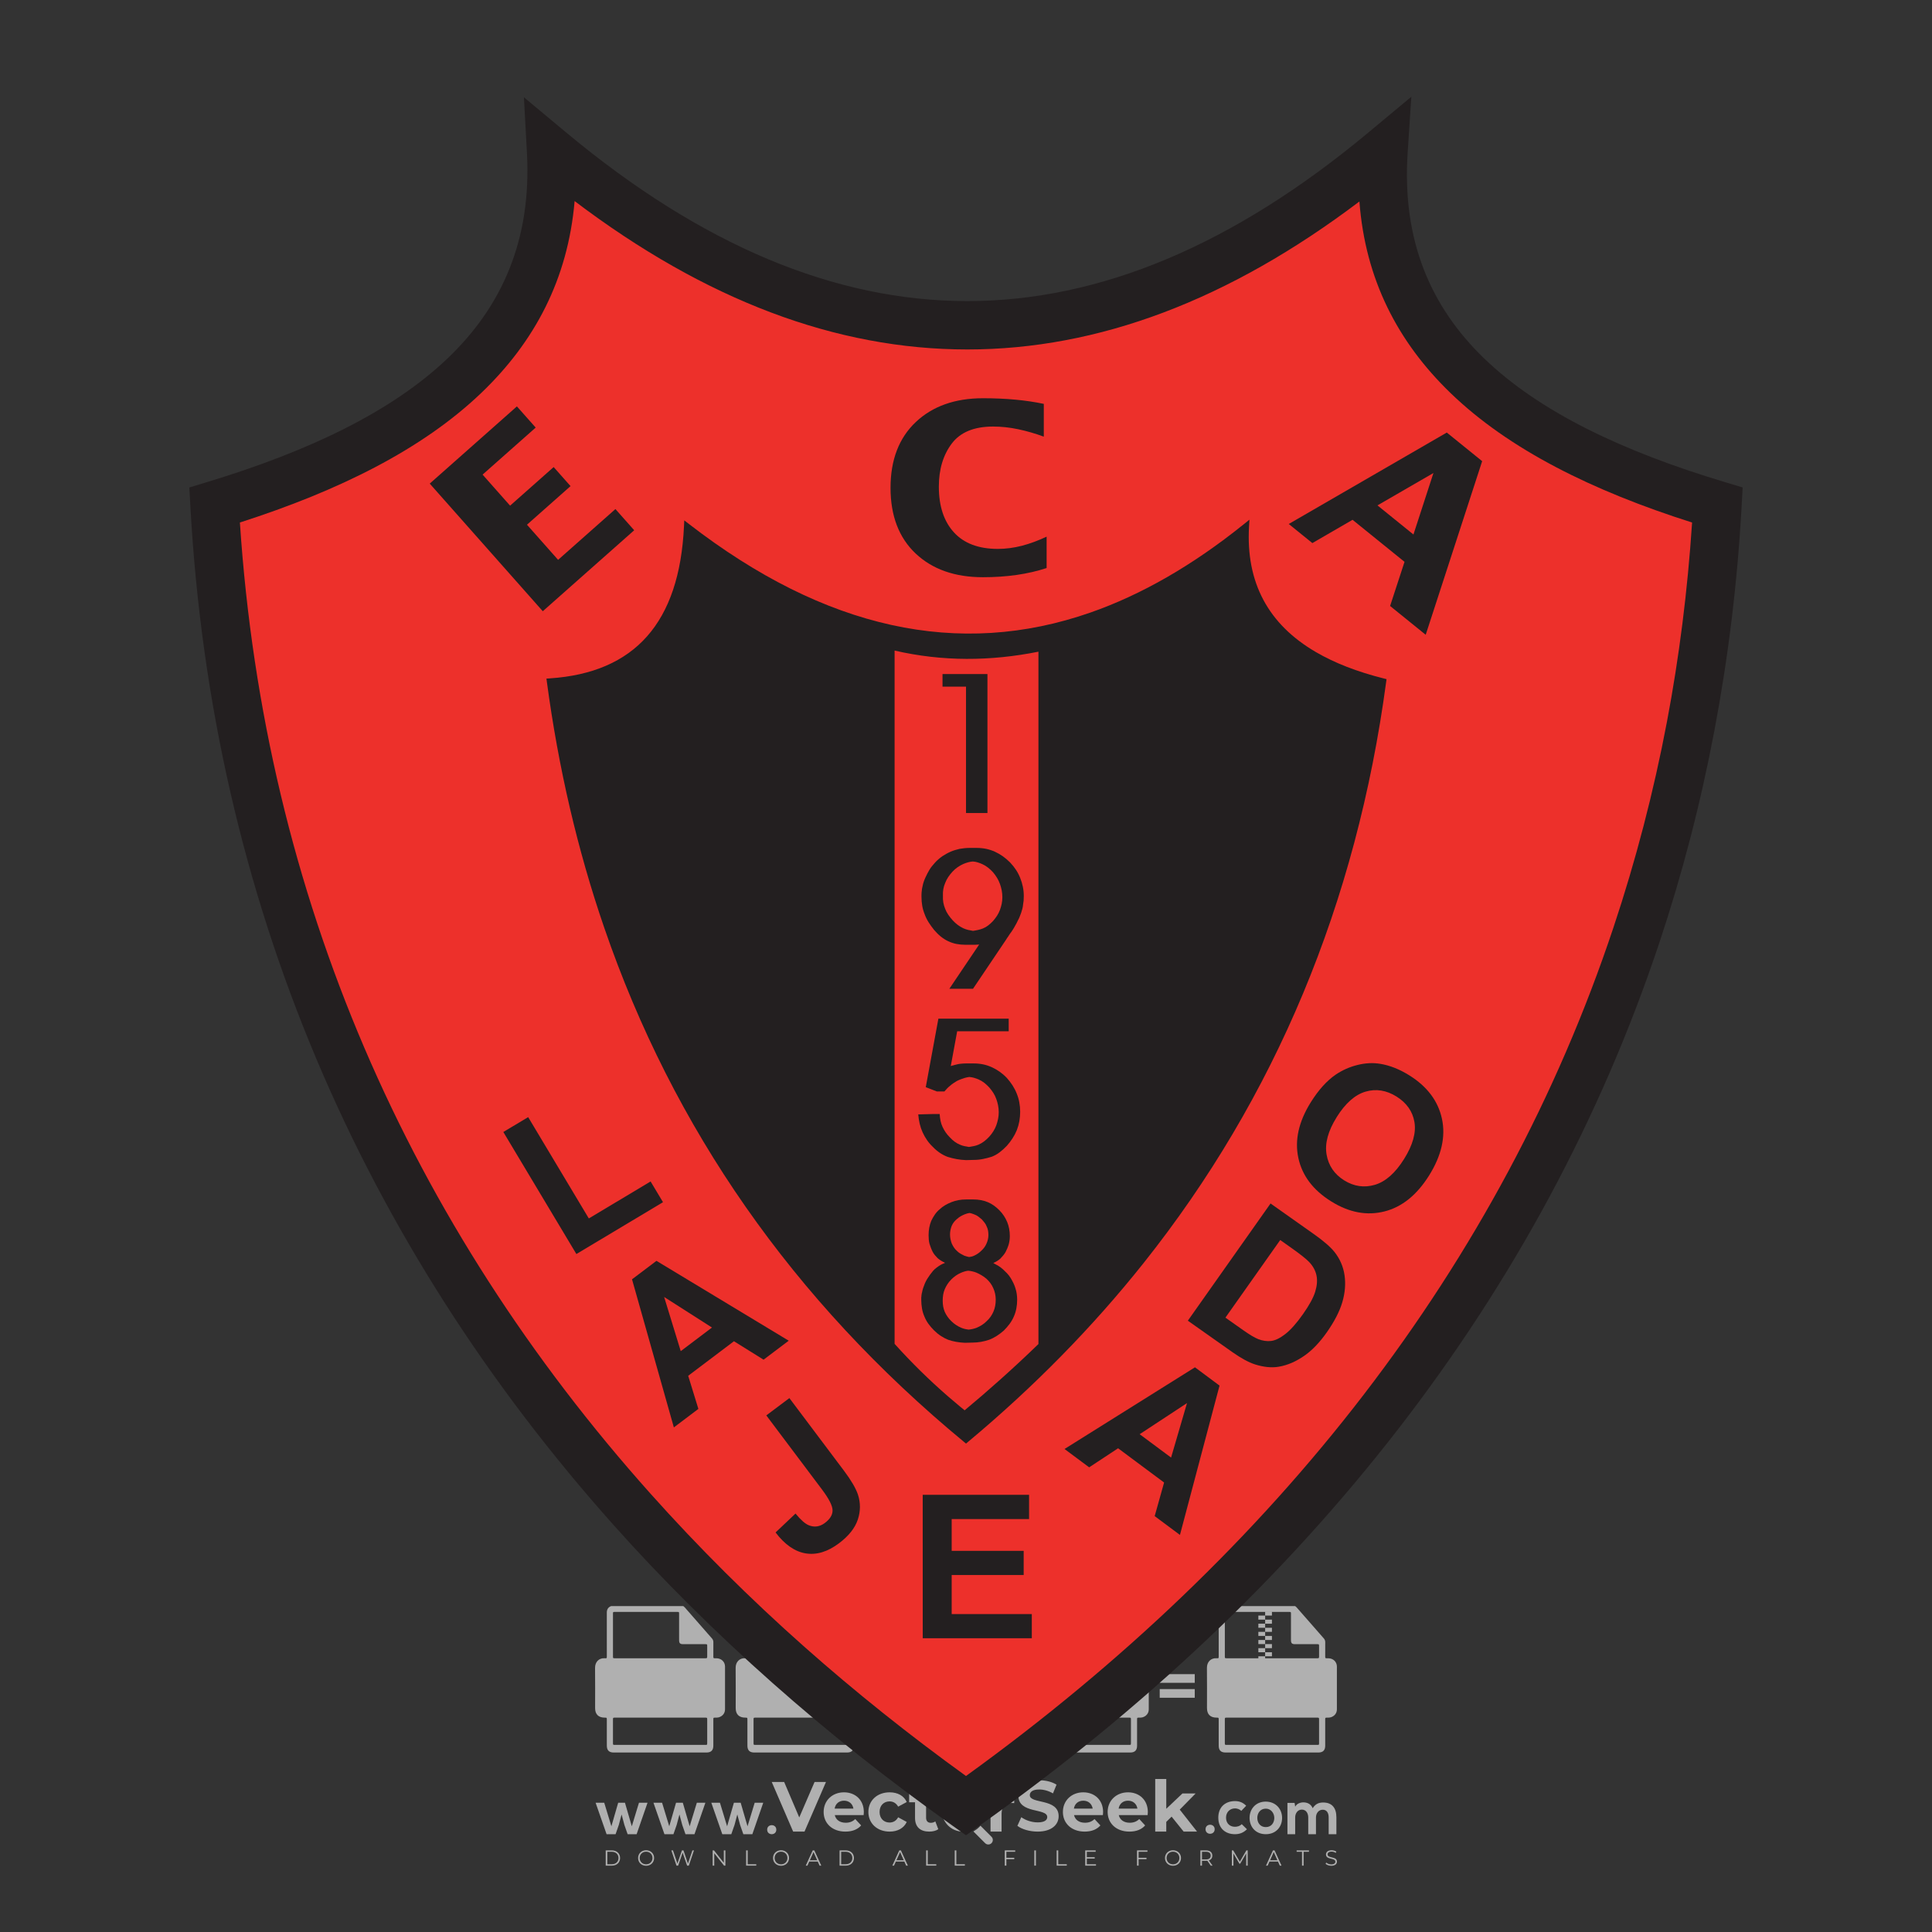 <?xml version="1.0" encoding="iso-8859-1"?>
<!-- Generator: Adobe Illustrator 24.3.0, SVG Export Plug-In . SVG Version: 6.00 Build 0)  -->
<svg version="1.1" id="Layer_1" xmlns="http://www.w3.org/2000/svg" xmlns:xlink="http://www.w3.org/1999/xlink" x="0px" y="0px"
	 viewBox="0 0 500 500" style="enable-background:new 0 0 500 500;" xml:space="preserve">
<rect x="0" y="0" width="500" height="500" fill="#333333" stroke="none"/>
<g id="watermark_1_">
	<g>
		<g id="watermark" style="opacity:0.61;">
			<g>
				<g>
					<g>
						<g>
							<polygon style="fill:#FFFFFF;" points="213.765,461.172 208.204,474.017 205.268,474.017 199.726,461.172 202.938,461.172 
								206.846,470.347 210.81,461.172 							"/>
						</g>
						<g>
							<path style="fill:#FFFFFF;" d="M223.507,469.741h-7.469c0.275,1.23,1.321,1.982,2.826,1.982c1.046,0,1.798-0.312,2.477-0.954
								l1.523,1.651c-0.917,1.046-2.294,1.597-4.074,1.597c-3.413,0-5.634-2.147-5.634-5.083c0-2.954,2.257-5.083,5.267-5.083
								c2.899,0,5.138,1.945,5.138,5.12C223.562,469.191,223.526,469.503,223.507,469.741 M216.002,468.071h4.863
								c-0.202-1.248-1.138-2.055-2.422-2.055C217.139,466.016,216.204,466.805,216.002,468.071"/>
						</g>
						<g>
							<path style="fill:#FFFFFF;" d="M224.735,468.934c0-2.973,2.294-5.083,5.505-5.083c2.074,0,3.707,0.899,4.423,2.514
								l-2.22,1.193c-0.532-0.936-1.321-1.358-2.221-1.358c-1.45,0-2.587,1.009-2.587,2.734c0,1.725,1.138,2.734,2.587,2.734
								c0.899,0,1.688-0.404,2.221-1.358l2.22,1.211c-0.716,1.578-2.349,2.495-4.423,2.495
								C227.029,474.017,224.735,471.907,224.735,468.934"/>
						</g>
						<g>
							<path style="fill:#FFFFFF;" d="M242.828,473.393c-0.587,0.422-1.45,0.624-2.331,0.624c-2.33,0-3.688-1.193-3.688-3.542
								v-4.055h-1.523v-2.202h1.523v-2.404h2.863v2.404h2.459v2.202h-2.459v4.019c0,0.844,0.458,1.303,1.229,1.303
								c0.422,0,0.844-0.128,1.156-0.367L242.828,473.393z"/>
						</g>
					</g>
					<g>
						<path style="fill:#FFFFFF;" d="M262.474,463.997v2.643c-0.238-0.018-0.422-0.037-0.642-0.037
							c-1.578,0-2.624,0.862-2.624,2.753v4.661h-2.863v-9.873h2.734v1.303C259.776,464.493,260.951,463.997,262.474,463.997"/>
					</g>
					<g>
						<path style="fill:#FFFFFF;" d="M263.299,472.53l1.009-2.239c1.083,0.789,2.697,1.339,4.239,1.339
							c1.762,0,2.477-0.587,2.477-1.376c0-2.404-7.469-0.752-7.469-5.524c0-2.184,1.762-4,5.413-4c1.615,0,3.267,0.385,4.459,1.138
							l-0.918,2.257c-1.193-0.679-2.422-1.009-3.56-1.009c-1.761,0-2.44,0.66-2.44,1.468c0,2.367,7.468,0.734,7.468,5.45
							c0,2.147-1.78,3.982-5.45,3.982C266.492,474.017,264.437,473.411,263.299,472.53"/>
					</g>
					<g>
						<path style="fill:#FFFFFF;" d="M285.428,469.741h-7.469c0.275,1.23,1.321,1.982,2.826,1.982c1.046,0,1.798-0.312,2.477-0.954
							l1.523,1.651c-0.918,1.046-2.294,1.597-4.074,1.597c-3.413,0-5.634-2.147-5.634-5.083c0-2.954,2.257-5.083,5.267-5.083
							c2.9,0,5.138,1.945,5.138,5.12C285.484,469.191,285.447,469.503,285.428,469.741 M277.923,468.071h4.863
							c-0.202-1.248-1.138-2.055-2.422-2.055C279.061,466.016,278.125,466.805,277.923,468.071"/>
					</g>
					<g>
						<path style="fill:#FFFFFF;" d="M297.007,469.741h-7.469c0.275,1.23,1.321,1.982,2.826,1.982c1.046,0,1.798-0.312,2.477-0.954
							l1.523,1.651c-0.918,1.046-2.294,1.597-4.074,1.597c-3.413,0-5.634-2.147-5.634-5.083c0-2.954,2.257-5.083,5.267-5.083
							c2.899,0,5.138,1.945,5.138,5.12C297.062,469.191,297.025,469.503,297.007,469.741 M289.501,468.071h4.863
							c-0.202-1.248-1.138-2.055-2.422-2.055C290.639,466.016,289.703,466.805,289.501,468.071"/>
					</g>
					<g>
						<polygon style="fill:#FFFFFF;" points="303.208,470.145 301.831,471.503 301.831,474.017 298.969,474.017 298.969,460.401 
							301.831,460.401 301.831,468.108 306.016,464.144 309.429,464.144 305.318,468.328 309.796,474.017 306.327,474.017 						"/>
					</g>
					<g>
						<path style="fill:#FFFFFF;" d="M256.601,475.359L256.601,475.359l-2.86-2.86c-0.435,0.508-0.953,0.943-1.534,1.284
							c-0.092,0.069-0.186,0.136-0.283,0.199l3.027,3.027c0.456,0.456,1.195,0.456,1.65,0
							C257.057,476.554,257.057,475.815,256.601,475.359"/>
					</g>
					<g>
						<path style="fill:#FFFFFF;" d="M249.984,463.244c0.221-0.173,0.495-0.281,0.797-0.281c0.042,0,0.083,0.002,0.124,0.006
							c-0.214-0.156-0.478-0.249-0.764-0.249c-0.395,0-0.744,0.18-0.981,0.458c-0.051,0-0.1,0.006-0.151,0.008
							c0.039-0.077,0.064-0.162,0.064-0.255c0-0.234-0.143-0.434-0.346-0.519c0.087,0.126,0.138,0.279,0.138,0.445
							c0,0.122-0.031,0.237-0.081,0.341c-2.811,0.201-5.03,2.539-5.03,5.4c0,2.993,2.426,5.42,5.42,5.42
							c2.993,0,5.42-2.426,5.42-5.42C254.595,465.879,252.593,463.635,249.984,463.244 M247.983,464.656
							c0.435,0,0.844,0.112,1.199,0.309c0.374-0.245,0.82-0.387,1.299-0.387c0.711,0,1.348,0.312,1.784,0.806
							c-0.435-0.379-1.004-0.61-1.627-0.61c-0.449,0-0.87,0.12-1.234,0.329c-0.079,0.046-0.156,0.096-0.229,0.15
							c-0.065-0.048-0.133-0.093-0.204-0.134c-0.369-0.219-0.8-0.344-1.26-0.344c-0.3,0-0.588,0.054-0.854,0.152
							C247.196,464.754,247.578,464.656,247.983,464.656 M251.772,469.098c0.115,0.305,0.181,0.634,0.181,0.979
							c0,1.534-1.244,2.777-2.778,2.777c-1.534,0-2.777-1.243-2.777-2.777c0-0.345,0.066-0.674,0.181-0.979
							c-0.62-0.382-1.035-1.064-1.035-1.846c0-1.197,0.971-2.168,2.168-2.168c0.565,0,1.078,0.218,1.463,0.572
							c0.386-0.354,0.899-0.572,1.464-0.572c1.197,0,2.168,0.971,2.168,2.168C252.807,468.034,252.392,468.716,251.772,469.098"/>
					</g>
					<g>
						<path style="fill:#FFFFFF;" d="M251.666,467.061c0,0.497-0.404,0.901-0.901,0.901c-0.497,0-0.901-0.404-0.901-0.901
							s0.404-0.901,0.901-0.901c0.101,0,0.197,0.017,0.287,0.047c-0.03,0.062-0.045,0.132-0.045,0.204
							c0,0.273,0.221,0.494,0.494,0.494c0.05,0,0.099-0.008,0.146-0.022C251.66,466.941,251.666,467,251.666,467.061"/>
					</g>
					<g>
						<path style="fill:#FFFFFF;" d="M248.255,467.061c0,0.376-0.305,0.681-0.681,0.681c-0.376,0-0.681-0.305-0.681-0.681
							s0.305-0.681,0.681-0.681c0.076,0,0.149,0.013,0.217,0.035c-0.023,0.047-0.034,0.1-0.034,0.155
							c0,0.206,0.167,0.374,0.374,0.374c0.038,0,0.075-0.006,0.11-0.017C248.25,466.97,248.255,467.015,248.255,467.061"/>
					</g>
					<g>
						<g>
							<g>
								<rect x="242.908" y="467.83" style="fill:#FFFFFF;" width="0.616" height="0.616"/>
							</g>
							<g>
								<rect x="254.827" y="467.83" style="fill:#FFFFFF;" width="0.616" height="0.616"/>
							</g>
							<g>
								<path style="fill:#FFFFFF;" d="M255.205,468.082h-0.14c0-3.248-2.642-5.89-5.89-5.89c-3.248,0-5.89,2.642-5.89,5.89h-0.14
									c0-1.611,0.627-3.125,1.766-4.264c1.139-1.139,2.653-1.766,4.264-1.766c1.611,0,3.125,0.627,4.264,1.766
									C254.578,464.957,255.205,466.471,255.205,468.082"/>
							</g>
						</g>
						<g>
							<rect x="248.868" y="461.814" style="fill:#FFFFFF;" width="0.616" height="0.616"/>
						</g>
						<g>
							<rect x="244.95" y="462.052" style="fill:#FFFFFF;" width="8.45" height="0.14"/>
						</g>
						<g>
							<path style="fill:#FFFFFF;" d="M245.174,462.15c0,0.108-0.088,0.196-0.196,0.196c-0.108,0-0.196-0.088-0.196-0.196
								c0-0.108,0.088-0.196,0.196-0.196C245.086,461.954,245.174,462.042,245.174,462.15"/>
						</g>
						<g>
							<path style="fill:#FFFFFF;" d="M253.596,462.15c0,0.108-0.088,0.196-0.196,0.196c-0.108,0-0.196-0.088-0.196-0.196
								c0-0.108,0.088-0.196,0.196-0.196C253.509,461.954,253.596,462.042,253.596,462.15"/>
						</g>
					</g>
				</g>
				<g>
					<path style="fill:#FFFFFF;" d="M314.356,473.409c0,1.559-2.364,1.559-2.364,0C311.993,471.851,314.356,471.851,314.356,473.409
						z"/>
				</g>
				<g>
					<g>
						<g>
							<path style="fill:#FFFFFF;" d="M161.739,466.549l1.772,6.088l1.855-6.088h2.215l-2.823,8.14h-2.33l-0.837-2.396l-0.722-2.708
								l-0.722,2.708l-0.837,2.396h-2.33l-2.839-8.14h2.231l1.855,6.088l1.756-6.088H161.739z"/>
						</g>
						<g>
							<path style="fill:#FFFFFF;" d="M176.713,466.549l1.772,6.088l1.855-6.088h2.215l-2.823,8.14h-2.33l-0.837-2.396l-0.722-2.708
								l-0.722,2.708l-0.837,2.396h-2.33l-2.839-8.14h2.231l1.855,6.088l1.756-6.088H176.713z"/>
						</g>
						<g>
							<path style="fill:#FFFFFF;" d="M191.687,466.549l1.772,6.088l1.855-6.088h2.215l-2.823,8.14h-2.33l-0.837-2.396l-0.722-2.708
								l-0.722,2.708l-0.837,2.396h-2.33l-2.839-8.14h2.231l1.855,6.088l1.756-6.088H191.687z"/>
						</g>
					</g>
					<g>
						<path style="fill:#FFFFFF;" d="M200.908,473.52c0,1.559-2.364,1.559-2.364,0C198.545,471.962,200.908,471.962,200.908,473.52z
							"/>
					</g>
					<g>
						<path style="fill:#FFFFFF;" d="M322.71,473.409c-0.935,0.919-1.919,1.28-3.117,1.28c-2.346,0-4.3-1.411-4.3-4.282
							s1.953-4.284,4.3-4.284c1.149,0,2.035,0.329,2.921,1.199l-1.264,1.329c-0.476-0.428-1.066-0.64-1.623-0.64
							c-1.346,0-2.33,0.985-2.33,2.396c0,1.542,1.05,2.362,2.297,2.362c0.64,0,1.28-0.18,1.772-0.672L322.71,473.409z"/>
					</g>
					<g>
						<path style="fill:#FFFFFF;" d="M331.805,470.472c0,2.33-1.591,4.217-4.217,4.217c-2.626,0-4.201-1.887-4.201-4.217
							c0-2.314,1.609-4.217,4.185-4.217C330.149,466.255,331.805,468.158,331.805,470.472z M325.389,470.472
							c0,1.231,0.739,2.38,2.199,2.38c1.46,0,2.199-1.149,2.199-2.38c0-1.215-0.854-2.396-2.199-2.396
							C326.144,468.077,325.389,469.258,325.389,470.472z"/>
					</g>
					<g>
						<path style="fill:#FFFFFF;" d="M338.572,474.689v-4.332c0-1.068-0.559-2.035-1.658-2.035c-1.082,0-1.722,0.967-1.722,2.035
							v4.332h-2.003v-8.107h1.855l0.148,0.985c0.426-0.82,1.362-1.116,2.133-1.116c0.969,0,1.937,0.394,2.396,1.51
							c0.723-1.149,1.658-1.478,2.708-1.478c2.297,0,3.43,1.412,3.43,3.84v4.365h-2.003v-4.365c0-1.066-0.442-1.97-1.526-1.97
							c-1.082,0-1.756,0.935-1.756,2.003v4.332H338.572z"/>
					</g>
				</g>
			</g>
		</g>
		<g style="opacity:0.61;">
			<g>
				<g>
					<path style="fill:#FFFFFF;" d="M345.988,431.299c-0.006-1.224-0.959-2.121-2.189-2.14c-0.924-0.014-0.832,0.12-0.834-0.867
						c-0.003-1.097-0.007-2.194,0.003-3.292c0.003-0.379-0.112-0.691-0.362-0.976c-2.342-2.668-4.678-5.342-7.019-8.011
						c-0.12-0.137-0.275-0.244-0.414-0.366c-6.214,0-12.427,0-18.641,0c-0.794,0.293-1.14,0.868-1.138,1.709
						c0.01,3.748,0.004,7.496,0.004,11.243c0,0.556-0.003,0.589-0.55,0.551c-1.497-0.102-2.516,0.986-2.497,2.492
						c0.044,3.476,0.013,6.953,0.014,10.429c0.001,1.58,0.867,2.443,2.45,2.449c0.582,0.002,0.582,0.002,0.582,0.6
						c0,2.219-0.001,4.438,0.001,6.657c0.001,1.192,0.58,1.771,1.768,1.771c8.013,0.001,16.027,0.001,24.04,0
						c1.168,0,1.755-0.583,1.757-1.745c0.002-2.256,0-4.512,0.001-6.768c0-0.512,0.002-0.511,0.52-0.515
						c0.271-0.002,0.541,0.008,0.809-0.058c0.996-0.246,1.69-1.044,1.694-2.069C346.003,438.696,346.005,434.997,345.988,431.299z
						 M317.537,417.162c5.337,0,10.674,0,16.01,0c0.548,0,0.554,0.007,0.554,0.561c0.001,2.243-0.001,4.486,0.001,6.73
						c0.001,0.811,0.249,1.059,1.06,1.059c1.91,0.001,3.821,0,5.731,0.001c0.458,0,0.479,0.021,0.481,0.483
						c0.003,0.887,0.002,1.775,0,2.662c-0.001,0.477-0.024,0.498-0.504,0.499c-3.895,0.001-7.79,0-11.684,0
						c-3.882,0-7.765,0-11.647,0c-0.55,0-0.552-0.001-0.552-0.561c-0.001-3.624-0.001-7.247,0-10.871
						C316.987,417.166,316.991,417.162,317.537,417.162z M340.822,451.579c-3.883,0.001-7.766,0-11.65,0c-3.871,0-7.742,0-11.613,0
						c-0.572,0-0.574-0.002-0.574-0.579c-0.001-1.997-0.001-3.994,0.001-5.991c0-0.464,0.023-0.486,0.478-0.487
						c7.803-0.001,15.607-0.001,23.41,0c0.478,0,0.499,0.02,0.499,0.503c0.002,1.997,0.001,3.994,0,5.991
						C341.375,451.574,341.37,451.579,340.822,451.579z"/>
				</g>
				<g>
					<g>
						<rect x="327.418" y="417.053" style="fill:#FFFFFF;" width="1.757" height="1.054"/>
					</g>
					<g>
						<rect x="325.662" y="418.107" style="fill:#FFFFFF;" width="1.757" height="1.054"/>
					</g>
					<g>
						<rect x="327.418" y="419.161" style="fill:#FFFFFF;" width="1.757" height="1.054"/>
					</g>
					<g>
						<rect x="325.662" y="420.215" style="fill:#FFFFFF;" width="1.757" height="1.054"/>
					</g>
					<g>
						<rect x="327.418" y="421.269" style="fill:#FFFFFF;" width="1.757" height="1.054"/>
					</g>
					<g>
						<rect x="325.662" y="422.323" style="fill:#FFFFFF;" width="1.757" height="1.054"/>
					</g>
					<g>
						<rect x="327.418" y="423.378" style="fill:#FFFFFF;" width="1.757" height="1.054"/>
					</g>
					<g>
						<rect x="325.662" y="424.432" style="fill:#FFFFFF;" width="1.757" height="1.054"/>
					</g>
					<g>
						<rect x="327.418" y="425.486" style="fill:#FFFFFF;" width="1.757" height="1.054"/>
					</g>
					<g>
						<rect x="325.662" y="426.54" style="fill:#FFFFFF;" width="1.757" height="1.054"/>
					</g>
					<g>
						<rect x="327.418" y="427.594" style="fill:#FFFFFF;" width="1.757" height="1.054"/>
					</g>
					<g>
						<rect x="325.662" y="428.648" style="fill:#FFFFFF;" width="1.757" height="1.054"/>
					</g>
				</g>
			</g>
			<g>
				<path style="fill:#FFFFFF;" d="M187.637,431.299c-0.006-1.224-0.959-2.121-2.189-2.14c-0.924-0.014-0.832,0.12-0.834-0.867
					c-0.003-1.097-0.007-2.194,0.003-3.292c0.003-0.379-0.112-0.691-0.362-0.976c-2.342-2.668-4.678-5.342-7.019-8.011
					c-0.12-0.137-0.275-0.244-0.414-0.366c-6.214,0-12.427,0-18.641,0c-0.794,0.293-1.14,0.868-1.138,1.709
					c0.01,3.748,0.004,7.496,0.004,11.243c0,0.556-0.003,0.589-0.55,0.551c-1.497-0.102-2.516,0.986-2.497,2.492
					c0.044,3.476,0.013,6.953,0.014,10.429c0.001,1.58,0.867,2.443,2.45,2.449c0.582,0.002,0.582,0.002,0.582,0.6
					c0,2.219-0.001,4.438,0.001,6.657c0.001,1.192,0.58,1.771,1.768,1.771c8.013,0.001,16.027,0.001,24.04,0
					c1.168,0,1.755-0.583,1.757-1.745c0.002-2.256,0-4.512,0.001-6.768c0-0.512,0.002-0.511,0.52-0.515
					c0.271-0.002,0.541,0.008,0.809-0.058c0.996-0.246,1.69-1.044,1.694-2.069C187.652,438.696,187.655,434.997,187.637,431.299z
					 M159.187,417.162c5.337,0,10.674,0,16.01,0c0.548,0,0.554,0.007,0.554,0.561c0.001,2.243-0.001,4.486,0.001,6.73
					c0.001,0.811,0.249,1.059,1.06,1.059c1.91,0.001,3.821,0,5.731,0.001c0.458,0,0.479,0.021,0.481,0.483
					c0.003,0.887,0.002,1.775,0,2.662c-0.001,0.477-0.024,0.498-0.504,0.499c-3.895,0.001-7.79,0-11.684,0
					c-3.882,0-7.765,0-11.647,0c-0.55,0-0.552-0.001-0.552-0.561c-0.001-3.624-0.001-7.247,0-10.871
					C158.636,417.166,158.64,417.162,159.187,417.162z M182.472,451.579c-3.883,0.001-7.766,0-11.65,0c-3.871,0-7.742,0-11.613,0
					c-0.572,0-0.574-0.002-0.574-0.579c-0.001-1.997-0.001-3.994,0.001-5.991c0-0.464,0.023-0.486,0.478-0.487
					c7.803-0.001,15.607-0.001,23.41,0c0.478,0,0.499,0.02,0.499,0.503c0.002,1.997,0.001,3.994,0,5.991
					C183.024,451.574,183.019,451.579,182.472,451.579z"/>
			</g>
			<g>
				<path style="fill:#FFFFFF;" d="M159.779,440.669v-7.897h2.779c0.375,0,0.726,0.061,1.053,0.182
					c0.327,0.121,0.612,0.292,0.855,0.513c0.242,0.221,0.434,0.483,0.573,0.789c0.14,0.305,0.21,0.642,0.21,1.009
					c0,0.375-0.07,0.715-0.21,1.02c-0.14,0.305-0.331,0.568-0.573,0.789c-0.243,0.221-0.528,0.392-0.855,0.513
					c-0.327,0.121-0.678,0.182-1.053,0.182h-1.29v2.901H159.779z M162.58,436.356c0.39,0,0.684-0.111,0.882-0.331
					c0.199-0.22,0.298-0.474,0.298-0.761c0-0.14-0.024-0.276-0.072-0.408c-0.048-0.132-0.121-0.248-0.221-0.347
					c-0.099-0.099-0.223-0.178-0.37-0.237c-0.147-0.059-0.32-0.089-0.518-0.089h-1.312v2.173H162.58z"/>
				<path style="fill:#FFFFFF;" d="M166.308,432.771h1.731l3.177,5.294h0.088l-0.088-1.522v-3.772h1.478v7.897h-1.566l-3.353-5.592
					h-0.088l0.088,1.522v4.07h-1.467V432.771z"/>
				<path style="fill:#FFFFFF;" d="M177.922,436.334h3.872c0.022,0.089,0.04,0.195,0.055,0.32c0.014,0.125,0.022,0.25,0.022,0.375
					c0,0.507-0.077,0.985-0.231,1.434c-0.154,0.449-0.397,0.849-0.728,1.202c-0.353,0.375-0.776,0.666-1.268,0.871
					c-0.493,0.206-1.055,0.309-1.688,0.309c-0.574,0-1.114-0.103-1.622-0.309c-0.507-0.206-0.948-0.492-1.323-0.86
					c-0.375-0.367-0.673-0.803-0.894-1.307c-0.221-0.504-0.331-1.053-0.331-1.649c0-0.595,0.11-1.145,0.331-1.649
					c0.221-0.504,0.518-0.939,0.894-1.307c0.375-0.367,0.816-0.654,1.323-0.86c0.507-0.206,1.048-0.309,1.622-0.309
					c0.64,0,1.211,0.11,1.715,0.331c0.504,0.221,0.935,0.526,1.296,0.915l-1.025,1.004c-0.258-0.272-0.544-0.48-0.861-0.623
					c-0.316-0.143-0.695-0.215-1.136-0.215c-0.361,0-0.703,0.065-1.026,0.193c-0.324,0.129-0.607,0.311-0.85,0.546
					c-0.242,0.235-0.436,0.52-0.579,0.855c-0.143,0.335-0.215,0.708-0.215,1.119c0,0.412,0.072,0.785,0.215,1.12
					c0.143,0.335,0.338,0.62,0.584,0.855c0.246,0.235,0.531,0.418,0.855,0.546c0.323,0.129,0.669,0.193,1.037,0.193
					c0.419,0,0.773-0.061,1.064-0.182c0.29-0.121,0.538-0.278,0.744-0.469c0.148-0.132,0.275-0.3,0.381-0.502
					c0.106-0.202,0.189-0.428,0.248-0.678h-2.482V436.334z"/>
			</g>
			<g>
				<path style="fill:#FFFFFF;" d="M224.019,431.299c-0.006-1.224-0.959-2.121-2.189-2.14c-0.924-0.014-0.832,0.12-0.834-0.867
					c-0.003-1.097-0.007-2.194,0.003-3.292c0.003-0.379-0.112-0.691-0.362-0.976c-2.342-2.668-4.678-5.342-7.019-8.011
					c-0.12-0.137-0.275-0.244-0.414-0.366c-6.214,0-12.427,0-18.641,0c-0.794,0.293-1.14,0.868-1.138,1.709
					c0.01,3.748,0.004,7.496,0.004,11.243c0,0.556-0.003,0.589-0.55,0.551c-1.497-0.102-2.516,0.986-2.497,2.492
					c0.044,3.476,0.013,6.953,0.014,10.429c0.001,1.58,0.867,2.443,2.45,2.449c0.582,0.002,0.582,0.002,0.582,0.6
					c0,2.219-0.001,4.438,0.001,6.657c0.001,1.192,0.58,1.771,1.768,1.771c8.013,0.001,16.027,0.001,24.04,0
					c1.168,0,1.755-0.583,1.757-1.745c0.002-2.256,0-4.512,0.001-6.768c0-0.512,0.002-0.511,0.52-0.515
					c0.271-0.002,0.541,0.008,0.809-0.058c0.997-0.246,1.69-1.044,1.694-2.069C224.034,438.696,224.036,434.997,224.019,431.299z
					 M195.568,417.162c5.337,0,10.674,0,16.01,0c0.548,0,0.554,0.007,0.554,0.561c0.001,2.243-0.001,4.486,0.001,6.73
					c0.001,0.811,0.249,1.059,1.06,1.059c1.91,0.001,3.821,0,5.731,0.001c0.458,0,0.479,0.021,0.481,0.483
					c0.003,0.887,0.002,1.775,0,2.662c-0.001,0.477-0.024,0.498-0.504,0.499c-3.895,0.001-7.79,0-11.684,0
					c-3.882,0-7.765,0-11.647,0c-0.55,0-0.552-0.001-0.552-0.561c-0.001-3.624-0.001-7.247,0-10.871
					C195.018,417.166,195.022,417.162,195.568,417.162z M218.854,451.579c-3.883,0.001-7.766,0-11.65,0c-3.871,0-7.742,0-11.613,0
					c-0.572,0-0.574-0.002-0.574-0.579c-0.001-1.997-0.001-3.994,0.001-5.991c0-0.464,0.023-0.486,0.478-0.487
					c7.803-0.001,15.607-0.001,23.41,0c0.478,0,0.499,0.02,0.499,0.503c0.002,1.997,0.001,3.994,0,5.991
					C219.406,451.574,219.401,451.579,218.854,451.579z"/>
			</g>
			<g>
				<path style="fill:#FFFFFF;" d="M205.111,432.771h1.699l2.967,7.897h-1.644l-0.651-1.886h-3.044l-0.651,1.886h-1.643
					L205.111,432.771z M206.997,437.415l-0.706-1.974l-0.287-0.96h-0.088l-0.287,0.96l-0.706,1.974H206.997z"/>
				<path style="fill:#FFFFFF;" d="M211.331,434.536c-0.125,0-0.245-0.024-0.359-0.072c-0.114-0.048-0.213-0.114-0.298-0.199
					c-0.084-0.084-0.151-0.182-0.198-0.292c-0.048-0.11-0.072-0.232-0.072-0.364s0.024-0.254,0.072-0.364
					c0.048-0.11,0.114-0.208,0.198-0.292c0.084-0.084,0.184-0.151,0.298-0.198c0.114-0.048,0.233-0.072,0.359-0.072
					c0.257,0,0.478,0.09,0.662,0.27c0.184,0.181,0.276,0.399,0.276,0.656s-0.092,0.476-0.276,0.656
					C211.809,434.446,211.589,434.536,211.331,434.536z M210.615,440.669v-5.404h1.445v5.404H210.615z"/>
			</g>
			<g>
				<path style="fill:#FFFFFF;" d="M261.044,431.299c-0.006-1.224-0.959-2.121-2.189-2.14c-0.924-0.014-0.832,0.12-0.834-0.867
					c-0.003-1.097-0.007-2.194,0.003-3.292c0.003-0.379-0.112-0.691-0.362-0.976c-2.342-2.668-4.678-5.342-7.019-8.011
					c-0.12-0.137-0.275-0.244-0.414-0.366c-6.214,0-12.427,0-18.641,0c-0.794,0.293-1.14,0.868-1.138,1.709
					c0.01,3.748,0.004,7.496,0.004,11.243c0,0.556-0.003,0.589-0.55,0.551c-1.497-0.102-2.516,0.986-2.497,2.492
					c0.044,3.476,0.013,6.953,0.014,10.429c0.001,1.58,0.867,2.443,2.45,2.449c0.582,0.002,0.582,0.002,0.582,0.6
					c0,2.219-0.001,4.438,0.001,6.657c0.001,1.192,0.58,1.771,1.768,1.771c8.013,0.001,16.027,0.001,24.04,0
					c1.168,0,1.755-0.583,1.757-1.745c0.002-2.256,0-4.512,0.001-6.768c0-0.512,0.002-0.511,0.52-0.515
					c0.271-0.002,0.541,0.008,0.809-0.058c0.996-0.246,1.69-1.044,1.694-2.069C261.059,438.696,261.061,434.997,261.044,431.299z
					 M232.593,417.162c5.337,0,10.674,0,16.01,0c0.548,0,0.554,0.007,0.554,0.561c0.001,2.243-0.001,4.486,0.001,6.73
					c0.001,0.811,0.249,1.059,1.06,1.059c1.91,0.001,3.821,0,5.731,0.001c0.458,0,0.479,0.021,0.481,0.483
					c0.003,0.887,0.002,1.775,0,2.662c-0.001,0.477-0.024,0.498-0.504,0.499c-3.895,0.001-7.79,0-11.684,0
					c-3.882,0-7.765,0-11.647,0c-0.55,0-0.552-0.001-0.552-0.561c-0.001-3.624-0.001-7.247,0-10.871
					C232.042,417.166,232.047,417.162,232.593,417.162z M255.878,451.579c-3.883,0.001-7.766,0-11.65,0c-3.871,0-7.742,0-11.613,0
					c-0.572,0-0.574-0.002-0.574-0.579c-0.001-1.997-0.001-3.994,0.001-5.991c0-0.464,0.023-0.486,0.478-0.487
					c7.803-0.001,15.607-0.001,23.41,0c0.478,0,0.499,0.02,0.499,0.503c0.002,1.997,0.001,3.994,0,5.991
					C256.431,451.574,256.426,451.579,255.878,451.579z"/>
			</g>
			<g>
				<path style="fill:#FFFFFF;" d="M236.361,440.845c-0.338,0-0.662-0.048-0.971-0.143c-0.309-0.095-0.592-0.239-0.849-0.43
					c-0.257-0.191-0.481-0.425-0.673-0.7c-0.191-0.276-0.342-0.597-0.452-0.965l1.401-0.551c0.103,0.397,0.283,0.726,0.54,0.987
					c0.257,0.261,0.596,0.392,1.015,0.392c0.154,0,0.303-0.02,0.447-0.061c0.143-0.04,0.272-0.099,0.386-0.176
					s0.204-0.175,0.27-0.292c0.066-0.118,0.099-0.254,0.099-0.408c0-0.147-0.026-0.279-0.077-0.397
					c-0.051-0.117-0.138-0.227-0.259-0.331c-0.121-0.103-0.28-0.202-0.475-0.298c-0.195-0.095-0.435-0.195-0.722-0.298l-0.485-0.176
					c-0.213-0.073-0.429-0.173-0.645-0.298c-0.217-0.125-0.413-0.276-0.59-0.452c-0.177-0.176-0.322-0.384-0.436-0.623
					c-0.114-0.239-0.171-0.509-0.171-0.81c0-0.309,0.06-0.597,0.182-0.866c0.121-0.268,0.294-0.503,0.518-0.706
					c0.224-0.202,0.492-0.36,0.805-0.474s0.66-0.171,1.042-0.171c0.397,0,0.74,0.053,1.031,0.16
					c0.291,0.107,0.537,0.243,0.739,0.408c0.202,0.165,0.366,0.348,0.491,0.546c0.125,0.199,0.217,0.386,0.276,0.563l-1.312,0.551
					c-0.074-0.221-0.208-0.419-0.402-0.596c-0.195-0.176-0.462-0.265-0.8-0.265c-0.324,0-0.592,0.075-0.805,0.226
					c-0.213,0.151-0.32,0.348-0.32,0.59c0,0.235,0.103,0.436,0.309,0.601c0.206,0.165,0.533,0.325,0.982,0.48l0.497,0.165
					c0.316,0.111,0.605,0.237,0.866,0.381c0.261,0.143,0.485,0.314,0.673,0.513c0.187,0.199,0.331,0.425,0.43,0.678
					c0.1,0.254,0.149,0.546,0.149,0.877c0,0.412-0.083,0.767-0.248,1.064c-0.165,0.298-0.377,0.542-0.634,0.734
					c-0.258,0.191-0.548,0.335-0.872,0.43C236.986,440.797,236.67,440.845,236.361,440.845z"/>
				<path style="fill:#FFFFFF;" d="M239.516,432.771h1.61l1.633,4.754l0.287,1.015h0.088l0.309-1.015l1.699-4.754h1.61l-2.879,7.897
					h-1.566L239.516,432.771z"/>
				<path style="fill:#FFFFFF;" d="M251.097,436.334h3.871c0.022,0.089,0.04,0.195,0.055,0.32c0.015,0.125,0.023,0.25,0.023,0.375
					c0,0.507-0.078,0.985-0.232,1.434c-0.154,0.449-0.397,0.849-0.728,1.202c-0.353,0.375-0.775,0.666-1.268,0.871
					c-0.493,0.206-1.055,0.309-1.688,0.309c-0.574,0-1.114-0.103-1.621-0.309c-0.507-0.206-0.949-0.492-1.324-0.86
					c-0.375-0.367-0.673-0.803-0.894-1.307c-0.22-0.504-0.331-1.053-0.331-1.649c0-0.595,0.11-1.145,0.331-1.649
					c0.221-0.504,0.518-0.939,0.894-1.307c0.375-0.367,0.816-0.654,1.324-0.86c0.507-0.206,1.047-0.309,1.621-0.309
					c0.64,0,1.211,0.11,1.715,0.331c0.504,0.221,0.936,0.526,1.296,0.915l-1.026,1.004c-0.257-0.272-0.544-0.48-0.861-0.623
					c-0.316-0.143-0.694-0.215-1.136-0.215c-0.36,0-0.702,0.065-1.026,0.193c-0.323,0.129-0.607,0.311-0.849,0.546
					c-0.243,0.235-0.436,0.52-0.579,0.855c-0.143,0.335-0.215,0.708-0.215,1.119c0,0.412,0.072,0.785,0.215,1.12
					c0.143,0.335,0.338,0.62,0.585,0.855c0.246,0.235,0.531,0.418,0.854,0.546c0.324,0.129,0.669,0.193,1.037,0.193
					c0.419,0,0.774-0.061,1.064-0.182c0.29-0.121,0.539-0.278,0.745-0.469c0.147-0.132,0.274-0.3,0.38-0.502
					c0.107-0.202,0.189-0.428,0.248-0.678h-2.482V436.334z"/>
			</g>
			<g>
				<path style="fill:#FFFFFF;" d="M297.3,431.299c-0.006-1.224-0.959-2.121-2.189-2.14c-0.924-0.014-0.832,0.12-0.834-0.867
					c-0.003-1.097-0.007-2.194,0.003-3.292c0.003-0.379-0.112-0.691-0.362-0.976c-2.342-2.668-4.678-5.342-7.019-8.011
					c-0.12-0.137-0.275-0.244-0.414-0.366c-6.214,0-12.427,0-18.641,0c-0.794,0.293-1.14,0.868-1.138,1.709
					c0.01,3.748,0.004,7.496,0.004,11.243c0,0.556-0.003,0.589-0.55,0.551c-1.497-0.102-2.516,0.986-2.497,2.492
					c0.044,3.476,0.013,6.953,0.014,10.429c0.001,1.58,0.867,2.443,2.45,2.449c0.582,0.002,0.582,0.002,0.582,0.6
					c0,2.219-0.001,4.438,0.001,6.657c0.001,1.192,0.58,1.771,1.768,1.771c8.013,0.001,16.027,0.001,24.04,0
					c1.168,0,1.755-0.583,1.757-1.745c0.002-2.256,0-4.512,0.001-6.768c0-0.512,0.002-0.511,0.52-0.515
					c0.271-0.002,0.541,0.008,0.809-0.058c0.996-0.246,1.69-1.044,1.694-2.069C297.315,438.696,297.318,434.997,297.3,431.299z
					 M268.85,417.162c5.337,0,10.674,0,16.01,0c0.548,0,0.554,0.007,0.554,0.561c0.001,2.243-0.001,4.486,0.001,6.73
					c0.001,0.811,0.249,1.059,1.06,1.059c1.91,0.001,3.821,0,5.731,0.001c0.458,0,0.479,0.021,0.481,0.483
					c0.003,0.887,0.002,1.775,0,2.662c-0.001,0.477-0.024,0.498-0.504,0.499c-3.895,0.001-7.79,0-11.684,0
					c-3.882,0-7.765,0-11.647,0c-0.55,0-0.552-0.001-0.552-0.561c-0.001-3.624-0.001-7.247,0-10.871
					C268.299,417.166,268.303,417.162,268.85,417.162z M292.135,451.579c-3.883,0.001-7.766,0-11.65,0c-3.871,0-7.742,0-11.613,0
					c-0.572,0-0.574-0.002-0.574-0.579c-0.001-1.997-0.001-3.994,0.001-5.991c0-0.464,0.023-0.486,0.478-0.487
					c7.803-0.001,15.607-0.001,23.41,0c0.478,0,0.499,0.02,0.499,0.503c0.001,1.997,0.001,3.994,0,5.991
					C292.687,451.574,292.682,451.579,292.135,451.579z"/>
			</g>
			<g>
				<path style="fill:#FFFFFF;" d="M272.966,434.183v1.831h3.165v1.412h-3.165v1.831h3.518v1.412h-5.007v-7.897h5.007v1.412H272.966
					z"/>
				<path style="fill:#FFFFFF;" d="M277.852,440.669v-7.897h2.779c0.375,0,0.726,0.061,1.053,0.182
					c0.327,0.121,0.612,0.292,0.855,0.513c0.243,0.221,0.434,0.483,0.574,0.789c0.14,0.305,0.209,0.642,0.209,1.009
					c0,0.375-0.07,0.715-0.209,1.02c-0.14,0.305-0.331,0.568-0.574,0.789c-0.243,0.221-0.528,0.392-0.855,0.513
					c-0.327,0.121-0.678,0.182-1.053,0.182h-1.29v2.901H277.852z M280.653,436.356c0.389,0,0.684-0.111,0.882-0.331
					c0.199-0.22,0.298-0.474,0.298-0.761c0-0.14-0.024-0.276-0.072-0.408c-0.048-0.132-0.121-0.248-0.221-0.347
					c-0.099-0.099-0.222-0.178-0.37-0.237c-0.147-0.059-0.32-0.089-0.518-0.089h-1.312v2.173H280.653z"/>
				<path style="fill:#FFFFFF;" d="M286.797,440.845c-0.338,0-0.662-0.048-0.971-0.143c-0.309-0.095-0.592-0.239-0.849-0.43
					c-0.257-0.191-0.482-0.425-0.673-0.7c-0.191-0.276-0.342-0.597-0.452-0.965l1.401-0.551c0.103,0.397,0.283,0.726,0.541,0.987
					c0.257,0.261,0.595,0.392,1.015,0.392c0.154,0,0.303-0.02,0.447-0.061c0.143-0.04,0.272-0.099,0.386-0.176
					c0.114-0.077,0.204-0.175,0.27-0.292c0.066-0.118,0.1-0.254,0.1-0.408c0-0.147-0.026-0.279-0.077-0.397
					c-0.051-0.117-0.138-0.227-0.259-0.331c-0.121-0.103-0.279-0.202-0.474-0.298c-0.195-0.095-0.436-0.195-0.723-0.298
					l-0.485-0.176c-0.213-0.073-0.428-0.173-0.645-0.298c-0.217-0.125-0.414-0.276-0.59-0.452c-0.176-0.176-0.322-0.384-0.436-0.623
					c-0.114-0.239-0.171-0.509-0.171-0.81c0-0.309,0.061-0.597,0.182-0.866c0.121-0.268,0.294-0.503,0.518-0.706
					c0.224-0.202,0.493-0.36,0.805-0.474c0.312-0.114,0.66-0.171,1.042-0.171c0.397,0,0.741,0.053,1.031,0.16
					c0.29,0.107,0.537,0.243,0.739,0.408c0.202,0.165,0.365,0.348,0.491,0.546c0.125,0.199,0.217,0.386,0.276,0.563l-1.312,0.551
					c-0.074-0.221-0.208-0.419-0.403-0.596c-0.195-0.176-0.462-0.265-0.799-0.265c-0.324,0-0.592,0.075-0.805,0.226
					c-0.213,0.151-0.32,0.348-0.32,0.59c0,0.235,0.103,0.436,0.309,0.601c0.206,0.165,0.533,0.325,0.982,0.48l0.496,0.165
					c0.316,0.111,0.605,0.237,0.866,0.381c0.261,0.143,0.485,0.314,0.673,0.513c0.187,0.199,0.331,0.425,0.43,0.678
					c0.099,0.254,0.149,0.546,0.149,0.877c0,0.412-0.083,0.767-0.248,1.064c-0.165,0.298-0.377,0.542-0.634,0.734
					c-0.258,0.191-0.548,0.335-0.872,0.43C287.422,440.797,287.105,440.845,286.797,440.845z"/>
			</g>
			<g>
				<path style="fill:#FFFFFF;" d="M321.394,439.168l4.004-4.985h-3.827v-1.412h5.559v1.5l-3.96,4.985h4.004v1.412h-5.779V439.168z"
					/>
				<path style="fill:#FFFFFF;" d="M328.409,432.771h1.489v7.897h-1.489V432.771z"/>
				<path style="fill:#FFFFFF;" d="M331.486,440.669v-7.897h2.779c0.375,0,0.726,0.061,1.053,0.182
					c0.327,0.121,0.612,0.292,0.855,0.513s0.434,0.483,0.574,0.789c0.14,0.305,0.209,0.642,0.209,1.009
					c0,0.375-0.07,0.715-0.209,1.02c-0.14,0.305-0.331,0.568-0.574,0.789c-0.243,0.221-0.528,0.392-0.855,0.513
					c-0.327,0.121-0.678,0.182-1.053,0.182h-1.29v2.901H331.486z M334.288,436.356c0.389,0,0.684-0.111,0.882-0.331
					c0.199-0.22,0.298-0.474,0.298-0.761c0-0.14-0.024-0.276-0.072-0.408c-0.048-0.132-0.121-0.248-0.221-0.347
					c-0.099-0.099-0.222-0.178-0.37-0.237c-0.147-0.059-0.32-0.089-0.518-0.089h-1.312v2.173H334.288z"/>
			</g>
		</g>
		<g style="opacity:0.61;">
			<path style="fill:#FFFFFF;" d="M300.133,433.27h9.067v2.242h-9.067V433.27z M300.133,437.136h9.067v2.243h-9.067V437.136z"/>
		</g>
	</g>
	<g style="opacity:0.61;">
		<path style="fill:#FFFFFF;" d="M156.756,478.878h1.607c1.263,0,2.114,0.812,2.114,1.974c0,1.161-0.851,1.973-2.114,1.973h-1.607
			V478.878z M158.34,482.464c1.049,0,1.725-0.665,1.725-1.612c0-0.947-0.677-1.613-1.725-1.613h-1.167v3.225H158.34z"/>
		<path style="fill:#FFFFFF;" d="M165.139,480.851c0-1.15,0.879-2.007,2.075-2.007c1.184,0,2.069,0.851,2.069,2.007
			c0,1.156-0.885,2.007-2.069,2.007C166.019,482.858,165.139,482.002,165.139,480.851z M168.866,480.851
			c0-0.942-0.705-1.635-1.652-1.635c-0.953,0-1.663,0.693-1.663,1.635c0,0.941,0.71,1.635,1.663,1.635
			C168.162,482.486,168.866,481.793,168.866,480.851z"/>
		<path style="fill:#FFFFFF;" d="M179.596,478.878l-1.331,3.947h-0.44l-1.156-3.366l-1.161,3.366h-0.434l-1.331-3.947h0.429
			l1.139,3.394l1.178-3.394h0.389l1.161,3.411l1.156-3.411H179.596z"/>
		<path style="fill:#FFFFFF;" d="M187.731,478.878v3.947h-0.344l-2.537-3.202v3.202h-0.417v-3.947h0.344l2.543,3.203v-3.203H187.731
			z"/>
		<path style="fill:#FFFFFF;" d="M193.093,478.878h0.417v3.586h2.21v0.361h-2.627V478.878z"/>
		<path style="fill:#FFFFFF;" d="M200.061,480.851c0-1.15,0.879-2.007,2.075-2.007c1.184,0,2.069,0.851,2.069,2.007
			c0,1.156-0.885,2.007-2.069,2.007C200.941,482.858,200.061,482.002,200.061,480.851z M203.788,480.851
			c0-0.942-0.705-1.635-1.652-1.635c-0.953,0-1.663,0.693-1.663,1.635c0,0.941,0.71,1.635,1.663,1.635
			C203.083,482.486,203.788,481.793,203.788,480.851z"/>
		<path style="fill:#FFFFFF;" d="M211.636,481.77h-2.199l-0.474,1.054h-0.434l1.804-3.947h0.412l1.804,3.947h-0.44L211.636,481.77z
			 M211.484,481.432l-0.947-2.12l-0.947,2.12H211.484z"/>
		<path style="fill:#FFFFFF;" d="M217.28,478.878h1.607c1.263,0,2.114,0.812,2.114,1.974c0,1.161-0.851,1.973-2.114,1.973h-1.607
			V478.878z M218.864,482.464c1.049,0,1.725-0.665,1.725-1.612c0-0.947-0.677-1.613-1.725-1.613h-1.167v3.225H218.864z"/>
		<path style="fill:#FFFFFF;" d="M234.041,481.77h-2.199l-0.474,1.054h-0.434l1.804-3.947h0.412l1.804,3.947h-0.44L234.041,481.77z
			 M233.889,481.432l-0.947-2.12l-0.947,2.12H233.889z"/>
		<path style="fill:#FFFFFF;" d="M239.685,478.878h0.417v3.586h2.21v0.361h-2.627V478.878z"/>
		<path style="fill:#FFFFFF;" d="M247.082,478.878h0.417v3.586h2.21v0.361h-2.627V478.878z"/>
		<path style="fill:#FFFFFF;" d="M260.449,479.239v1.551h2.041v0.361h-2.041v1.675h-0.417v-3.947h2.706v0.361H260.449z"/>
		<path style="fill:#FFFFFF;" d="M267.678,478.878h0.417v3.947h-0.417V478.878z"/>
		<path style="fill:#FFFFFF;" d="M273.456,478.878h0.417v3.586h2.21v0.361h-2.627V478.878z"/>
		<path style="fill:#FFFFFF;" d="M283.644,482.464v0.361h-2.791v-3.947h2.706v0.361h-2.289v1.404h2.041v0.355h-2.041v1.466H283.644z
			"/>
		<path style="fill:#FFFFFF;" d="M294.672,479.239v1.551h2.041v0.361h-2.041v1.675h-0.417v-3.947h2.706v0.361H294.672z"/>
		<path style="fill:#FFFFFF;" d="M301.5,480.851c0-1.15,0.879-2.007,2.075-2.007c1.184,0,2.069,0.851,2.069,2.007
			c0,1.156-0.885,2.007-2.069,2.007C302.379,482.858,301.5,482.002,301.5,480.851z M305.226,480.851
			c0-0.942-0.705-1.635-1.652-1.635c-0.953,0-1.663,0.693-1.663,1.635c0,0.941,0.71,1.635,1.663,1.635
			C304.522,482.486,305.226,481.793,305.226,480.851z"/>
		<path style="fill:#FFFFFF;" d="M313.351,482.825l-0.902-1.269c-0.102,0.011-0.203,0.017-0.316,0.017h-1.06v1.252h-0.417v-3.947
			h1.477c1.004,0,1.613,0.507,1.613,1.353c0,0.62-0.327,1.054-0.902,1.24l0.964,1.353H313.351z M313.328,480.231
			c0-0.632-0.417-0.992-1.207-0.992h-1.048v1.979h1.048C312.911,481.218,313.328,480.851,313.328,480.231z"/>
		<path style="fill:#FFFFFF;" d="M322.907,478.878v3.947h-0.4v-3.158l-1.551,2.656h-0.197l-1.551-2.639v3.14h-0.4v-3.947h0.344
			l1.714,2.926l1.697-2.926H322.907z"/>
		<path style="fill:#FFFFFF;" d="M330.744,481.77h-2.199l-0.473,1.054h-0.434l1.804-3.947h0.411l1.804,3.947h-0.44L330.744,481.77z
			 M330.592,481.432l-0.947-2.12l-0.947,2.12H330.592z"/>
		<path style="fill:#FFFFFF;" d="M336.957,479.239h-1.387v-0.361h3.192v0.361h-1.387v3.586h-0.417V479.239z"/>
		<path style="fill:#FFFFFF;" d="M343.063,482.346l0.164-0.321c0.282,0.276,0.784,0.479,1.302,0.479c0.739,0,1.06-0.31,1.06-0.699
			c0-1.083-2.43-0.417-2.43-1.877c0-0.581,0.451-1.083,1.455-1.083c0.446,0,0.908,0.13,1.224,0.35l-0.141,0.333
			c-0.338-0.22-0.733-0.327-1.083-0.327c-0.722,0-1.043,0.321-1.043,0.716c0,1.083,2.43,0.429,2.43,1.866
			c0,0.581-0.462,1.077-1.472,1.077C343.937,482.858,343.356,482.65,343.063,482.346z"/>
	</g>
</g>
<g>
</g>
<g>
	<path style="fill-rule:evenodd;clip-rule:evenodd;fill:#ED302B;" d="M55.531,130.714c53.627-16.287,89.773-42.523,87.099-91.515
		c72.025,59.977,143.381,59.977,215.408,0c-3.219,48.993,32.257,75.231,86.431,91.515
		c-7.717,139.601-78.713,254.384-194.469,336.594C134.244,385.098,63.246,270.315,55.531,130.714L55.531,130.714z"/>
	<path style="fill:#231F20;" d="M53.721,124.724c25.945-7.88,47.552-18.061,62.168-32.026
		c14.069-13.443,21.709-30.675,20.481-53.181l-0.782-14.338l11.052,9.203c34.857,29.027,69.368,43.54,103.692,43.54
		c34.325,0,68.837-14.513,103.695-43.54l11.226-9.348l-0.957,14.556c-1.477,22.498,5.869,39.715,19.762,53.133
		c14.448,13.956,36.008,24.129,62.194,32L451,126.15l-0.272,4.907c-0.001,0.006-0.001,0.014-0.001,0.02v0.004
		c0,0.004-0.001,0.009-0.001,0.013c-0.001,0.004-0.001,0.009-0.001,0.015c0,0.004,0,0.009-0.001,0.012
		c-1.09,19.681-3.452,38.996-7.033,57.916c-3.576,18.891-8.341,37.201-14.246,54.911c-30.463,91.365-91.404,168.49-175.826,228.446
		l-3.621,2.572l-3.617-2.572l-0.02-0.014c-16.354-11.616-31.853-23.903-46.445-36.839c-14.722-13.051-28.374-26.598-40.901-40.615
		C93.827,321.987,54.909,233.051,49.271,131.057L49,126.158L53.721,124.724L53.721,124.724z M124.496,101.745
		c-15.261,14.58-36.814,25.26-62.411,33.478c6.422,96.986,44.005,181.672,106.269,251.34c12.457,13.938,25.748,27.158,39.825,39.637
		c13.139,11.649,27.092,22.798,41.818,33.429c80.377-58.038,138.407-132.147,167.563-219.594
		c5.773-17.315,10.409-35.089,13.855-53.297c3.152-16.651,5.33-33.825,6.497-51.508c-25.862-8.225-47.402-18.915-62.51-33.509
		c-13.687-13.221-22.059-29.425-23.588-49.577c-33.761,25.531-67.545,38.297-101.482,38.297c-33.984,0-67.814-12.802-101.621-38.404
		C146.973,72.261,138.354,88.506,124.496,101.745L124.496,101.745z M450.726,131.057L450.726,131.057v0.005
		C450.726,131.06,450.726,131.058,450.726,131.057L450.726,131.057z M450.726,131.094c-0.001,0.005-0.001,0.01-0.001,0.015
		c0,0.004,0,0.008-0.001,0.012L450.726,131.094L450.726,131.094z M450.726,131.057C450.737,130.857,450.758,130.461,450.726,131.057
		L450.726,131.057L450.726,131.057L450.726,131.057z M438.209,130.372c0.037-0.684-0.005,0.082-0.006,0.091L438.209,130.372
		L438.209,130.372z M438.203,130.463c0-0.001,0-0.001,0-0.002C438.203,130.462,438.203,130.463,438.203,130.463L438.203,130.463z
		 M438.203,130.461c0.001-0.008,0.002-0.035,0.005-0.089h0.001L438.203,130.461L438.203,130.461z M450.726,131.081
		c0,0.004-0.001,0.009-0.001,0.013L450.726,131.081L450.726,131.081z"/>
	<path style="fill:#231F20;" d="M167.456,164.686c5.791-6.547,8.978-16.048,9.561-28.499l0.071-1.516l1.199,0.927
		c35.274,27.278,69.918,34.811,103.929,22.925c6.618-2.312,13.225-5.367,19.821-9.162c6.605-3.799,13.179-8.328,19.719-13.583
		c0.07-0.057,0.141-0.114,0.212-0.171l1.384-1.114l-0.102,1.771c-0.834,14.442,4.926,25.268,17.277,32.477
		c2.429,1.418,5.103,2.695,8.022,3.83c2.93,1.14,6.121,2.144,9.573,3.013h0.003l0.028,0.007l0.679,0.173l-0.093,0.696
		C351.053,233.755,329.99,284.098,296,326.825c-6.606,8.304-13.705,16.324-21.291,24.054c-7.586,7.729-15.653,15.161-24.197,22.291
		v-0.001l-0.001,0.001l-0.504,0.43l-0.509-0.421c-44.424-36.696-75.313-81.274-93.116-133.067
		c-3.46-10.067-6.427-20.409-8.901-31.021c-2.473-10.599-4.455-21.474-5.951-32.621v-0.003l-0.001-0.01l-0.112-0.835l0.842-0.056
		C153.286,174.838,161.685,171.211,167.456,164.686L167.456,164.686z"/>
	<path style="fill:#ED302B;" d="M250.121,170.517c-6.189-0.025-12.391-0.72-18.6-2.15v179.422
		c4.332,4.819,8.954,9.361,13.866,13.625c1.058,0.919,2.083,1.787,3.073,2.603c0.394,0.325,0.789,0.647,1.186,0.969
		c3.094-2.573,6.189-5.242,9.281-8.01c3.459-3.095,6.732-6.141,9.819-9.137V168.656C262.542,169.9,256.335,170.543,250.121,170.517
		L250.121,170.517z"/>
	<path style="fill-rule:evenodd;clip-rule:evenodd;fill:#231F20;" d="M374.429,111.944l9.153,7.406l-14.611,44.931l-9.216-7.455
		l3.734-11.42l-13.449-10.882l-10.403,6.025l-6.108-4.942L374.429,111.944L374.429,111.944z M365.799,138.329l5.175-15.913
		l-14.489,8.378L365.799,138.329L365.799,138.329z"/>
	<polygon style="fill-rule:evenodd;clip-rule:evenodd;fill:#231F20;" points="111.217,125.156 133.775,105.174 138.633,110.658 
		124.894,122.828 132.012,130.864 143.287,120.875 147.656,125.807 136.38,135.795 144.434,144.888 159.271,131.746 164.129,137.23 
		140.472,158.184 111.217,125.156 	"/>
	<path style="fill-rule:evenodd;clip-rule:evenodd;fill:#231F20;" d="M270.135,113.006c-2.196-0.809-4.401-1.451-6.589-1.912
		c-2.196-0.467-4.377-0.705-6.533-0.705c-4.923,0-8.499,1.475-10.711,4.424c-2.22,2.95-3.33,6.668-3.33,11.139
		c0,5.042,1.308,8.991,3.909,11.83c2.6,2.846,6.39,4.273,11.354,4.273c2.068,0,4.154-0.277,6.247-0.816
		c2.094-0.547,4.226-1.34,6.382-2.355v8.119c-4.797,1.586-10.291,2.379-16.475,2.379c-7.278,0-13.09-2.046-17.419-6.129
		c-4.329-4.091-6.501-9.76-6.501-16.999c0-7.239,2.181-12.915,6.525-17.022c4.353-4.107,10.156-6.169,17.395-6.169
		c5.938,0,11.195,0.492,15.745,1.459V113.006L270.135,113.006z"/>
	<polygon style="fill-rule:evenodd;clip-rule:evenodd;fill:#231F20;" points="238.803,423.969 238.796,386.855 266.323,386.855 
		266.323,393.134 246.294,393.134 246.294,401.36 264.929,401.36 264.929,407.618 246.294,407.618 246.294,417.717 267.031,417.717 
		267.031,423.969 238.803,423.969 	"/>
	<path style="fill-rule:evenodd;clip-rule:evenodd;fill:#231F20;" d="M339.229,285.269c1.999-3.2,4.162-5.599,6.481-7.176
		c1.713-1.154,3.599-1.986,5.625-2.484c2.031-0.504,3.983-0.604,5.84-0.295c2.477,0.396,5.007,1.395,7.567,2.993
		c4.635,2.893,7.449,6.652,8.439,11.264c0.985,4.618-0.12,9.494-3.317,14.615c-3.172,5.081-7.038,8.195-11.589,9.34
		c-4.551,1.146-9.147,0.278-13.77-2.608c-4.681-2.922-7.515-6.676-8.495-11.251C335.026,295.082,336.101,290.281,339.229,285.269
		L339.229,285.269z M345.921,289.143c-2.227,3.567-3.1,6.785-2.603,9.653c0.497,2.867,2.02,5.097,4.552,6.678
		c2.532,1.58,5.183,1.964,7.944,1.154c2.765-0.816,5.295-3.048,7.57-6.694c2.251-3.606,3.141-6.799,2.669-9.555
		c-0.47-2.756-2.023-4.965-4.641-6.598c-2.618-1.634-5.298-2.06-8.018-1.265c-2.72,0.795-5.221,3.007-7.483,6.63L345.921,289.143
		L345.921,289.143z"/>
	<path style="fill-rule:evenodd;clip-rule:evenodd;fill:#231F20;" d="M328.816,311.462l11.187,7.903
		c2.521,1.779,4.317,3.336,5.367,4.653c1.403,1.774,2.272,3.79,2.598,6.015c0.322,2.232,0.134,4.555-0.573,6.959
		c-0.707,2.404-2.057,5.029-4.061,7.87c-1.763,2.499-3.596,4.43-5.487,5.8c-2.313,1.666-4.66,2.689-7.028,3.064
		c-1.792,0.285-3.8,0.081-6.012-0.615c-1.654-0.532-3.616-1.595-5.873-3.187l-11.521-8.131L328.816,311.462L328.816,311.462z
		 M331.323,320.916l-14.184,20.087l4.574,3.228c1.706,1.205,3.015,1.98,3.906,2.328c1.165,0.451,2.291,0.61,3.356,0.48
		c1.075-0.133,2.305-0.732,3.673-1.795c1.372-1.068,2.89-2.776,4.546-5.12c1.65-2.34,2.712-4.288,3.184-5.833
		c0.473-1.546,0.585-2.943,0.335-4.166c-0.245-1.228-0.854-2.377-1.824-3.432c-0.722-0.79-2.331-2.073-4.824-3.833L331.323,320.916
		L331.323,320.916z"/>
	<path style="fill-rule:evenodd;clip-rule:evenodd;fill:#231F20;" d="M305.37,397.238l-6.539-4.868l2.435-8.695l-11.905-8.863
		l-7.486,4.933l-6.377-4.747l33.756-21.14l6.36,4.735L305.37,397.238L305.37,397.238z M303.074,377.218l4.122-14.099l-12.253,8.053
		L303.074,377.218L303.074,377.218z"/>
	<polygon style="fill-rule:evenodd;clip-rule:evenodd;fill:#231F20;" points="149.167,324.544 130.262,292.959 136.69,289.111 
		152.385,315.332 168.374,305.762 171.585,311.127 149.167,324.544 	"/>
	<path style="fill-rule:evenodd;clip-rule:evenodd;fill:#231F20;" d="M204.119,346.973l-6.507,4.912l-7.664-4.774l-11.845,8.943
		l2.638,8.569l-6.345,4.79l-10.83-38.328l6.328-4.778L204.119,346.973L204.119,346.973z M184.258,343.565l-12.379-7.909
		l4.296,14.019L184.258,343.565L184.258,343.565z"/>
	<path style="fill-rule:evenodd;clip-rule:evenodd;fill:#231F20;" d="M198.32,366.306l5.972-4.48l14.119,18.784
		c1.846,2.456,3.051,4.509,3.612,6.151c0.713,2.161,0.702,4.344-0.031,6.531c-0.739,2.19-2.36,4.226-4.854,6.1
		c-2.929,2.203-5.801,3.08-8.605,2.625c-2.808-0.451-5.425-2.261-7.815-5.419l5.163-4.893c1.34,1.648,2.5,2.664,3.457,3.04
		c1.448,0.581,2.834,0.374,4.153-0.618c1.335-1.004,1.996-2.099,1.975-3.271c-0.02-1.182-0.93-2.975-2.735-5.378L198.32,366.306
		L198.32,366.306z"/>
	<path style="fill-rule:evenodd;clip-rule:evenodd;fill:#231F20;" d="M245.689,255.897l7.733-11.483
		c-0.062,0.031-0.139,0.05-0.215,0.05c-0.082,0-0.158,0-0.221,0c-0.196,0.025-0.398,0.044-0.588,0.044c-0.189,0-0.393,0-0.582,0
		h-1.947c-0.81,0-1.588-0.075-2.333-0.215c-0.748-0.146-1.462-0.385-2.144-0.708c-0.684-0.323-1.329-0.734-1.923-1.215
		c-0.601-0.486-1.182-1.063-1.726-1.708c-0.518-0.645-0.999-1.309-1.417-1.966c-0.417-0.664-0.764-1.359-1.017-2.075
		c-0.292-0.708-0.506-1.441-0.633-2.187c-0.126-0.746-0.196-1.512-0.196-2.29v-0.044v-0.101v-0.095v-0.102v-0.044v-0.101v-0.094
		c0-0.19,0.013-0.392,0.025-0.582c0.012-0.196,0.044-0.398,0.07-0.588c0-0.158,0.025-0.341,0.07-0.53
		c0.051-0.196,0.094-0.398,0.126-0.589c0.063-0.355,0.164-0.721,0.291-1.088c0.126-0.373,0.278-0.746,0.443-1.1
		c0.158-0.354,0.329-0.708,0.506-1.043c0.177-0.342,0.373-0.677,0.562-1c0.19-0.322,0.417-0.632,0.658-0.923
		c0.239-0.291,0.499-0.588,0.753-0.879c0.29-0.322,0.6-0.626,0.923-0.898c0.322-0.278,0.651-0.531,0.974-0.759
		c0.353-0.226,0.708-0.442,1.049-0.632c0.342-0.189,0.708-0.373,1.094-0.538c0.353-0.157,0.734-0.297,1.119-0.411
		c0.386-0.114,0.778-0.221,1.17-0.316c0.386-0.062,0.803-0.119,1.239-0.17c0.438-0.051,0.873-0.076,1.29-0.076h1.948
		c0.841,0,1.658,0.082,2.428,0.24c0.778,0.165,1.53,0.411,2.245,0.733c0.708,0.323,1.397,0.715,2.042,1.17
		c0.645,0.456,1.284,0.993,1.897,1.607c0.582,0.614,1.1,1.259,1.536,1.922c0.437,0.664,0.803,1.372,1.094,2.118
		c0.292,0.708,0.519,1.461,0.677,2.239c0.165,0.778,0.247,1.593,0.247,2.434c0,0.417-0.019,0.822-0.044,1.189
		c-0.032,0.373-0.089,0.746-0.152,1.1c-0.025,0.355-0.096,0.702-0.19,1.044c-0.102,0.342-0.203,0.677-0.298,0.999
		c-0.126,0.323-0.247,0.645-0.36,0.948c-0.114,0.303-0.253,0.607-0.418,0.898c-0.126,0.291-0.278,0.589-0.435,0.879
		c-0.165,0.291-0.329,0.582-0.488,0.873c-0.031,0.063-0.075,0.146-0.12,0.221c-0.05,0.076-0.095,0.158-0.126,0.221
		c-0.063,0.063-0.115,0.139-0.139,0.215c-0.032,0.082-0.088,0.158-0.152,0.222c-0.025,0.062-0.07,0.125-0.12,0.189
		c-0.05,0.062-0.095,0.139-0.12,0.202c-0.063,0.063-0.12,0.127-0.145,0.19c-0.032,0.062-0.082,0.133-0.145,0.196
		c-0.095,0.126-0.196,0.272-0.291,0.411c-0.101,0.145-0.203,0.303-0.297,0.468c-0.095,0.127-0.196,0.272-0.292,0.411
		c-0.094,0.146-0.196,0.303-0.29,0.462l-8.518,12.653h-1.947H245.689L245.689,255.897z M244.031,231.804
		c-0.031,0.62,0,1.208,0.095,1.752c0.095,0.551,0.26,1.107,0.487,1.657c0.19,0.518,0.462,1.031,0.803,1.53
		c0.341,0.506,0.728,0.987,1.145,1.441c0.417,0.456,0.859,0.854,1.308,1.189c0.455,0.341,0.93,0.626,1.417,0.853
		c0.417,0.189,0.847,0.342,1.264,0.436c0.417,0.095,0.848,0.184,1.265,0.247c0.456-0.063,0.905-0.152,1.335-0.247
		c0.437-0.094,0.854-0.228,1.246-0.385c0.48-0.19,0.949-0.462,1.385-0.803c0.436-0.342,0.853-0.727,1.239-1.144
		c0.393-0.456,0.734-0.91,1.025-1.359c0.29-0.456,0.537-0.949,0.733-1.467c0.19-0.518,0.348-1.057,0.461-1.599
		c0.114-0.55,0.171-1.126,0.171-1.707c0-0.614-0.057-1.214-0.171-1.795c-0.113-0.582-0.271-1.139-0.461-1.657
		c-0.196-0.551-0.455-1.082-0.758-1.581c-0.304-0.505-0.658-0.986-1.043-1.441c-0.417-0.449-0.86-0.86-1.316-1.214
		c-0.455-0.355-0.942-0.652-1.46-0.879c-0.355-0.158-0.74-0.31-1.145-0.436c-0.406-0.126-0.835-0.215-1.29-0.24
		c-0.417,0.025-0.835,0.102-1.24,0.215c-0.404,0.114-0.803,0.253-1.194,0.417c-0.519,0.228-1.012,0.506-1.48,0.828
		c-0.467,0.322-0.923,0.714-1.34,1.163c-0.417,0.456-0.796,0.93-1.118,1.411c-0.323,0.486-0.589,0.992-0.779,1.512
		c-0.227,0.518-0.392,1.055-0.487,1.605c-0.095,0.55-0.126,1.12-0.101,1.7H244.031L244.031,231.804z"/>
	<path style="fill-rule:evenodd;clip-rule:evenodd;fill:#231F20;" d="M244.505,326.768c-0.355-0.158-0.696-0.342-1-0.531
		c-0.303-0.19-0.594-0.405-0.854-0.633c-0.252-0.259-0.499-0.531-0.727-0.803c-0.227-0.279-0.424-0.583-0.581-0.898
		c-0.165-0.322-0.31-0.658-0.436-0.998c-0.127-0.342-0.247-0.676-0.348-0.999c-0.095-0.354-0.164-0.727-0.189-1.094
		c-0.032-0.372-0.051-0.758-0.051-1.144c0-0.683,0.057-1.334,0.171-1.948c0.113-0.613,0.284-1.201,0.512-1.751
		c0.253-0.55,0.557-1.081,0.898-1.581c0.341-0.506,0.758-0.974,1.24-1.391c0.455-0.417,0.942-0.791,1.46-1.094
		c0.519-0.303,1.076-0.575,1.657-0.803c0.581-0.228,1.188-0.399,1.802-0.512c0.613-0.114,1.265-0.171,1.947-0.171h1.948
		c0.645,0,1.278,0.057,1.891,0.171c0.619,0.113,1.208,0.285,1.758,0.512c0.551,0.228,1.082,0.518,1.581,0.872
		c0.499,0.354,0.98,0.765,1.435,1.221c0.456,0.455,0.854,0.942,1.189,1.46c0.341,0.52,0.626,1.057,0.853,1.607
		c0.227,0.55,0.398,1.139,0.512,1.752c0.114,0.613,0.171,1.252,0.171,1.897c0,0.354-0.025,0.714-0.07,1.069
		c-0.05,0.354-0.126,0.721-0.221,1.075c-0.094,0.322-0.221,0.657-0.359,0.999c-0.146,0.341-0.303,0.676-0.468,0.999
		c-0.19,0.322-0.405,0.626-0.633,0.898c-0.227,0.272-0.474,0.544-0.727,0.803c-0.259,0.228-0.537,0.43-0.828,0.607
		c-0.29,0.176-0.62,0.354-0.974,0.512c0.449,0.227,0.892,0.474,1.309,0.727c0.424,0.259,0.816,0.556,1.17,0.879
		c0.353,0.322,0.708,0.664,1.05,1.018c0.34,0.354,0.657,0.766,0.948,1.22c0.253,0.417,0.499,0.866,0.727,1.335
		c0.227,0.467,0.411,0.936,0.537,1.391c0.159,0.486,0.272,0.98,0.335,1.46c0.063,0.48,0.102,0.974,0.102,1.461
		c0,0.81-0.076,1.581-0.215,2.308c-0.145,0.734-0.366,1.429-0.658,2.074c-0.291,0.676-0.664,1.309-1.094,1.89
		c-0.435,0.582-0.935,1.157-1.485,1.708c-0.581,0.518-1.195,0.98-1.827,1.385c-0.632,0.404-1.29,0.746-1.973,0.999
		c-0.676,0.228-1.379,0.411-2.087,0.538c-0.714,0.126-1.467,0.196-2.245,0.196l-1.948,0.05c-0.771-0.031-1.53-0.12-2.258-0.246
		c-0.734-0.127-1.429-0.31-2.074-0.538c-0.645-0.253-1.277-0.589-1.89-0.993c-0.62-0.405-1.208-0.891-1.758-1.436
		c-0.55-0.55-1.043-1.12-1.46-1.701c-0.418-0.582-0.766-1.208-1.019-1.853c-0.291-0.645-0.506-1.34-0.632-2.068
		c-0.126-0.734-0.196-1.493-0.196-2.263c0-0.064,0-0.146,0-0.221c0-0.075,0-0.158,0-0.221c0-0.063,0-0.139,0-0.215
		c0-0.082,0.019-0.177,0.044-0.272c0-0.063,0-0.139,0-0.215c0-0.075,0.019-0.171,0.05-0.271c0-0.063,0.013-0.139,0.025-0.215
		c0.013-0.076,0.045-0.17,0.076-0.273c0.063-0.385,0.165-0.777,0.291-1.163c0.127-0.392,0.278-0.784,0.437-1.17
		c0.164-0.385,0.36-0.771,0.581-1.138c0.228-0.373,0.475-0.746,0.733-1.1c0.253-0.354,0.525-0.702,0.797-1.025
		c0.278-0.322,0.581-0.6,0.903-0.828c0.323-0.252,0.671-0.493,1.025-0.702c0.353-0.209,0.733-0.386,1.119-0.512v-0.095V326.768
		L244.505,326.768z M250.595,328.861c-0.329,0.032-0.657,0.101-0.98,0.196c-0.322,0.094-0.632,0.215-0.923,0.342
		c-0.455,0.189-0.898,0.436-1.315,0.727c-0.417,0.29-0.816,0.625-1.17,0.98c-0.386,0.386-0.721,0.797-0.993,1.214
		c-0.279,0.417-0.519,0.86-0.708,1.316c-0.19,0.455-0.335,0.929-0.411,1.41c-0.082,0.487-0.126,1.012-0.126,1.555
		c0,0.519,0.044,1.03,0.12,1.512c0.082,0.48,0.227,0.955,0.417,1.409c0.189,0.418,0.436,0.848,0.726,1.266
		c0.291,0.417,0.639,0.816,1.025,1.17c0.353,0.353,0.753,0.676,1.169,0.948c0.418,0.278,0.86,0.519,1.316,0.708
		c0.29,0.126,0.607,0.24,0.942,0.316c0.342,0.076,0.676,0.139,0.999,0.171c0.354-0.031,0.714-0.094,1.069-0.171
		c0.354-0.075,0.701-0.189,1.024-0.316c0.456-0.189,0.904-0.43,1.341-0.702c0.436-0.279,0.853-0.614,1.239-1.006
		c0.392-0.354,0.734-0.746,1.025-1.163c0.29-0.417,0.537-0.86,0.726-1.316c0.197-0.455,0.348-0.942,0.443-1.461
		c0.095-0.518,0.145-1.056,0.145-1.606c0-0.55-0.057-1.081-0.17-1.581c-0.114-0.506-0.273-0.974-0.462-1.392
		c-0.189-0.449-0.436-0.879-0.727-1.283c-0.29-0.405-0.639-0.79-1.024-1.144c-0.418-0.355-0.854-0.671-1.29-0.923
		c-0.436-0.26-0.885-0.494-1.341-0.684c-0.322-0.126-0.664-0.24-1.017-0.316c-0.355-0.083-0.721-0.145-1.075-0.171L250.595,328.861
		L250.595,328.861z M250.886,313.919c-0.228,0.032-0.449,0.083-0.639,0.145c-0.19,0.063-0.392,0.139-0.583,0.202
		c-0.321,0.127-0.657,0.291-0.999,0.48c-0.341,0.197-0.657,0.43-0.948,0.683c-0.322,0.26-0.601,0.538-0.828,0.829
		c-0.228,0.29-0.424,0.62-0.582,0.974c-0.127,0.322-0.24,0.677-0.316,1.043c-0.082,0.374-0.126,0.778-0.126,1.196
		c0,0.417,0.044,0.828,0.12,1.214c0.083,0.392,0.196,0.771,0.323,1.126c0.158,0.354,0.348,0.696,0.557,1.017
		c0.208,0.324,0.467,0.62,0.759,0.879c0.29,0.29,0.6,0.537,0.923,0.727c0.322,0.19,0.664,0.373,1.017,0.537
		c0.196,0.064,0.406,0.127,0.614,0.19c0.209,0.063,0.43,0.12,0.657,0.152c0.222-0.032,0.443-0.075,0.651-0.12
		c0.209-0.05,0.417-0.126,0.614-0.221c0.353-0.164,0.689-0.353,0.993-0.562c0.309-0.21,0.613-0.462,0.904-0.753
		c0.291-0.26,0.549-0.557,0.777-0.873c0.228-0.322,0.411-0.651,0.538-0.973c0.157-0.355,0.284-0.715,0.36-1.069
		c0.082-0.354,0.126-0.734,0.126-1.126c0-0.386-0.031-0.771-0.094-1.139c-0.064-0.372-0.184-0.727-0.348-1.049
		c-0.126-0.354-0.303-0.683-0.531-0.974c-0.227-0.291-0.474-0.588-0.733-0.879c-0.291-0.253-0.595-0.5-0.898-0.727
		c-0.303-0.228-0.645-0.411-0.998-0.537c-0.228-0.096-0.449-0.178-0.658-0.241c-0.208-0.063-0.43-0.12-0.657-0.146L250.886,313.919
		L250.886,313.919z"/>
	<path style="fill-rule:evenodd;clip-rule:evenodd;fill:#231F20;" d="M242.854,263.632h1.941h16.257v3.263h-13.335l-1.657,9.004
		c0.063-0.032,0.133-0.057,0.197-0.069c0.062-0.013,0.144-0.045,0.239-0.077c0.064,0,0.133-0.012,0.197-0.025
		c0.063-0.012,0.132-0.044,0.196-0.069c0.259-0.063,0.525-0.134,0.777-0.196c0.26-0.063,0.525-0.12,0.778-0.146
		c0.259-0.031,0.531-0.062,0.803-0.076c0.278-0.012,0.55-0.025,0.803-0.025h1.948c0.841,0,1.656,0.083,2.434,0.24
		c0.778,0.164,1.53,0.411,2.239,0.734c0.708,0.322,1.397,0.714,2.043,1.17c0.644,0.455,1.271,0.993,1.852,1.606
		c0.55,0.613,1.049,1.265,1.485,1.941c0.437,0.683,0.803,1.404,1.094,2.149c0.291,0.709,0.512,1.462,0.652,2.232
		c0.145,0.778,0.221,1.594,0.221,2.435c0,0.847-0.076,1.669-0.215,2.46c-0.145,0.796-0.367,1.568-0.658,2.314
		c-0.291,0.708-0.658,1.41-1.094,2.086c-0.436,0.682-0.935,1.334-1.485,1.954c-0.581,0.613-1.195,1.17-1.827,1.649
		c-0.632,0.488-1.322,0.88-2.068,1.171c-0.708,0.227-1.467,0.423-2.258,0.582c-0.797,0.164-1.619,0.246-2.46,0.246l-1.948,0.051
		c-0.841-0.032-1.656-0.126-2.434-0.265c-0.778-0.145-1.543-0.335-2.289-0.562c-0.709-0.26-1.398-0.614-2.043-1.05
		c-0.645-0.436-1.252-0.949-1.802-1.531c-0.583-0.55-1.101-1.144-1.531-1.777c-0.436-0.632-0.822-1.309-1.144-2.023
		c-0.322-0.709-0.575-1.462-0.753-2.232c-0.176-0.778-0.303-1.582-0.366-2.391l3.598-0.094h1.947
		c0.032,0.613,0.107,1.202,0.221,1.752c0.114,0.549,0.285,1.074,0.512,1.555c0.221,0.487,0.494,0.961,0.798,1.411
		c0.31,0.454,0.683,0.897,1.1,1.314c0.386,0.417,0.803,0.797,1.239,1.12c0.436,0.323,0.904,0.588,1.385,0.778
		c0.355,0.164,0.734,0.291,1.119,0.366c0.393,0.076,0.803,0.159,1.221,0.221c0.417-0.062,0.835-0.146,1.239-0.221
		c0.404-0.075,0.803-0.202,1.195-0.366c0.518-0.221,1.006-0.507,1.454-0.848c0.455-0.341,0.898-0.74,1.316-1.194
		c0.417-0.456,0.79-0.937,1.094-1.436c0.31-0.499,0.569-1.012,0.759-1.53c0.189-0.55,0.348-1.107,0.462-1.658
		c0.114-0.55,0.171-1.138,0.171-1.752c0-0.581-0.057-1.169-0.171-1.751c-0.114-0.582-0.272-1.138-0.462-1.656
		c-0.19-0.551-0.449-1.076-0.753-1.557c-0.311-0.486-0.664-0.961-1.049-1.409c-0.417-0.456-0.86-0.866-1.309-1.221
		c-0.456-0.355-0.948-0.652-1.467-0.873c-0.386-0.164-0.778-0.303-1.163-0.417c-0.393-0.114-0.817-0.189-1.266-0.221
		c-0.195,0.032-0.398,0.069-0.587,0.101c-0.19,0.032-0.392,0.083-0.583,0.146c-0.322,0.095-0.657,0.215-0.999,0.342
		c-0.341,0.126-0.676,0.278-0.999,0.436c-0.322,0.189-0.632,0.392-0.923,0.581c-0.29,0.196-0.569,0.412-0.828,0.639
		c-0.291,0.221-0.563,0.469-0.803,0.727c-0.24,0.26-0.48,0.525-0.702,0.778h-1.948l-2.871-1.118L242.854,263.632L242.854,263.632z"
		/>
	<polygon style="fill-rule:evenodd;clip-rule:evenodd;fill:#231F20;" points="250.005,177.706 243.921,177.706 243.921,174.443 
		245.863,174.443 255.55,174.443 255.55,210.411 253.603,210.411 250.005,210.411 250.005,177.706 	"/>
</g>
</svg>
